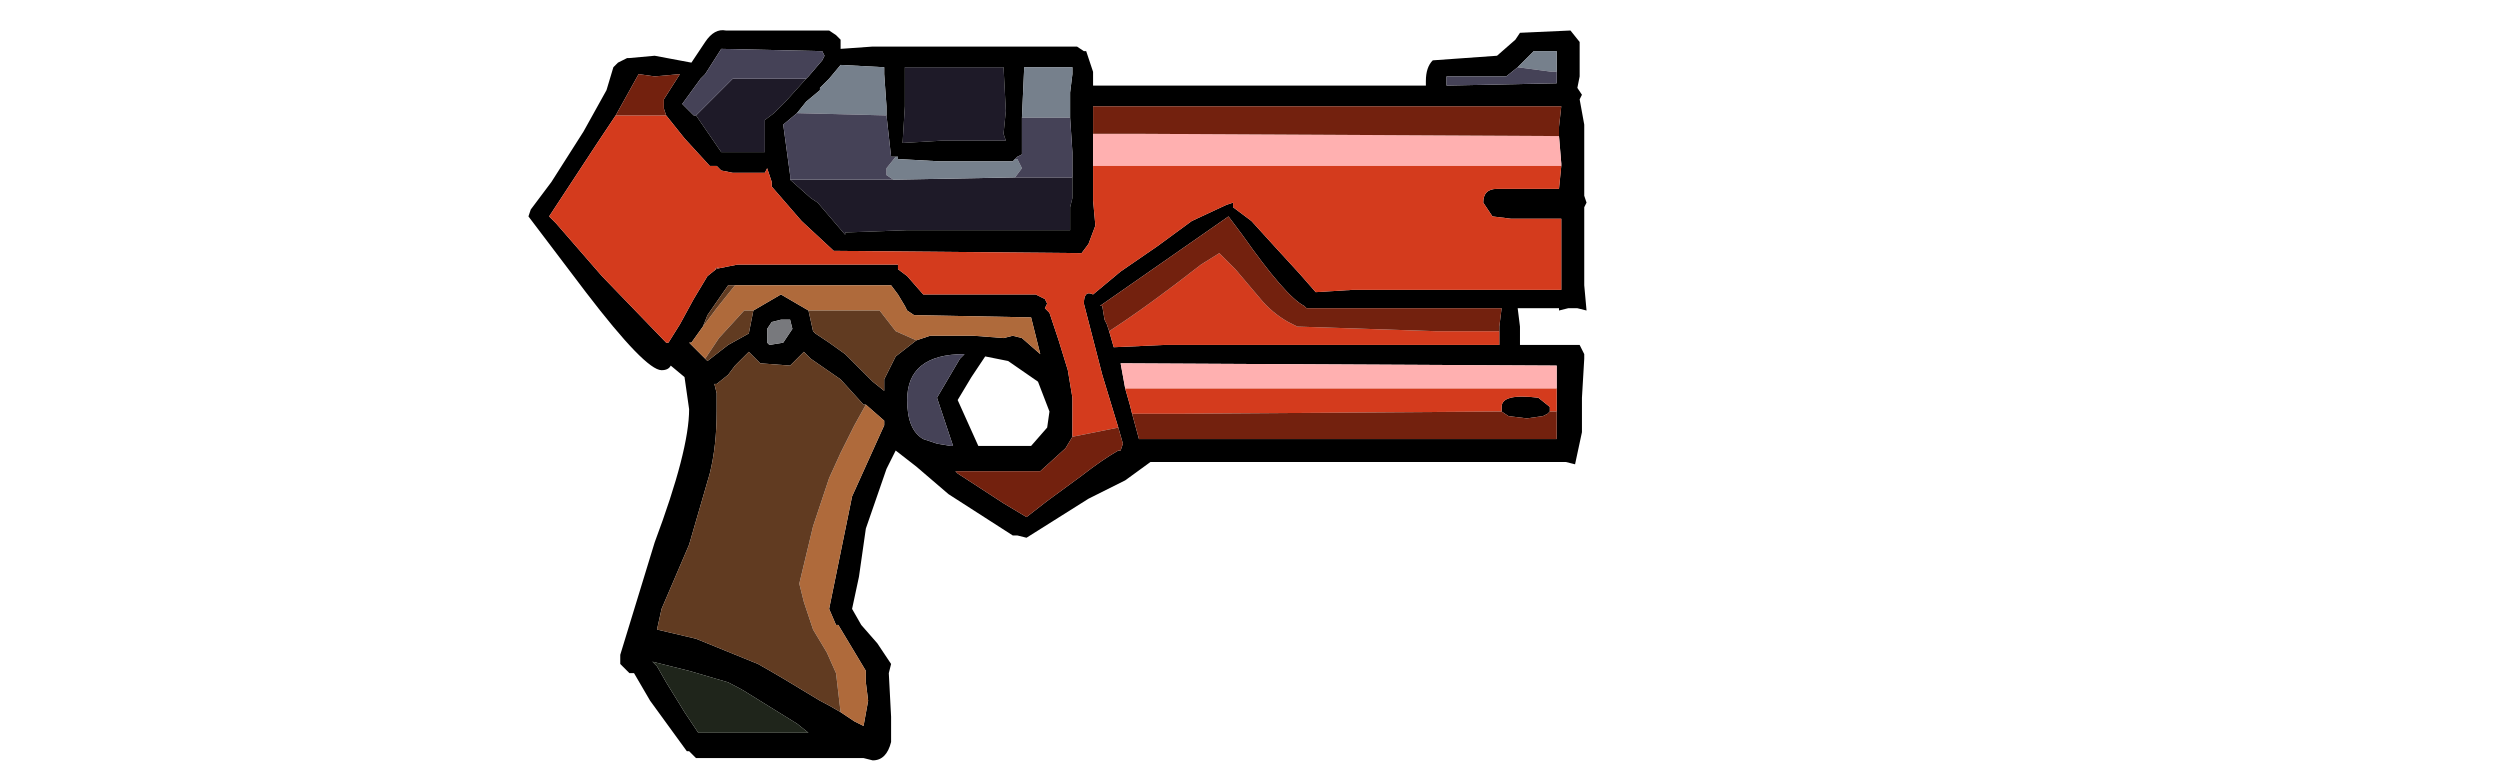 <?xml version="1.0" encoding="UTF-8" standalone="no"?>
<svg xmlns:xlink="http://www.w3.org/1999/xlink" height="28.7px" width="91.55px" xmlns="http://www.w3.org/2000/svg">
  <g transform="matrix(1, 0, 0, 1, 40.15, 15.95)">
    <use height="28.7" transform="matrix(1.0, 0.0, 0.0, 1.0, -40.15, -15.95)" width="80.3" xlink:href="#shape0"/>
    <use height="15.9" transform="matrix(1.681, 0.0, 0.0, 1.681, -20.798, -14.833)" width="23.05" xlink:href="#shape1"/>
    <use height="4.65" transform="matrix(2.587, 0.0, 0.0, 1.376, -13.0, -14.383)" width="4.65" xlink:href="#sprite0"/>
    <use height="4.65" transform="matrix(2.065, 0.0, 0.0, 1.718, 7.6, -12.537)" width="4.65" xlink:href="#sprite0"/>
    <use height="4.65" transform="matrix(2.011, 0.0, 0.0, 2.203, -17.05, -0.776)" width="4.65" xlink:href="#sprite0"/>
  </g>
  <defs>
    <g id="shape0" transform="matrix(1, 0, 0, 1, 40.15, 15.95)">
      <path d="M-39.65 -15.45 L39.65 -15.45 39.65 12.25 -39.65 12.25 -39.65 -15.45" fill="none" stroke="#ffffff" stroke-linecap="round" stroke-linejoin="round" stroke-opacity="0.0" stroke-width="1.0"/>
    </g>
    <g id="shape1" transform="matrix(1, 0, 0, 1, 9.1, 8.05)">
      <path d="M1.25 -7.25 L1.3 -6.3 1.25 -5.8 1.3 -5.65 -0.1 -5.65 -0.95 -5.6 -0.9 -6.4 -0.9 -7.05 -0.9 -7.25 1.25 -7.25 M2.75 -4.85 L2.75 -4.4 2.7 -4.2 2.7 -3.8 2.7 -3.7 -0.85 -3.7 -2.2 -3.65 -2.2 -3.6 -2.8 -4.3 -2.95 -4.4 -3.4 -4.8 -3.25 -4.8 -1.15 -4.8 1.5 -4.85 2.75 -4.85 M-5.45 -6.2 L-4.65 -7.0 -3.05 -7.0 -3.5 -6.5 -3.75 -6.25 -3.95 -6.1 -3.95 -5.55 -3.95 -5.4 -4.05 -5.4 -4.6 -5.4 -4.9 -5.4 -5.45 -6.2" fill="#1e1a28" fill-rule="evenodd" stroke="none"/>
      <path d="M1.25 -7.25 L-0.9 -7.25 -0.9 -7.05 -0.9 -6.4 -0.95 -5.6 -0.1 -5.65 1.3 -5.65 1.25 -5.8 1.3 -6.3 1.25 -7.25 M3.0 -7.6 L3.05 -7.6 3.2 -7.15 3.2 -6.85 10.45 -6.85 10.45 -6.95 Q10.45 -7.25 10.6 -7.4 L12.0 -7.5 12.4 -7.85 12.5 -8.0 13.6 -8.05 13.8 -7.8 13.8 -7.05 13.75 -6.8 13.85 -6.65 13.8 -6.55 13.9 -6.0 13.9 -5.2 13.9 -4.45 13.95 -4.3 13.9 -4.2 13.9 -2.5 13.95 -1.95 13.75 -2.0 13.55 -2.0 13.35 -1.95 13.35 -2.0 12.45 -2.0 12.5 -1.6 12.5 -1.25 12.5 -1.2 13.4 -1.2 13.8 -1.2 13.9 -1.0 13.9 -0.9 13.85 -0.05 13.85 0.7 13.7 1.4 13.5 1.35 4.45 1.35 3.9 1.75 3.1 2.15 1.75 3.0 1.55 2.95 1.45 2.95 0.75 2.5 0.05 2.05 -0.65 1.45 -1.1 1.1 -1.3 1.5 -1.75 2.8 -1.9 3.85 -2.05 4.55 -1.85 4.9 -1.5 5.3 -1.2 5.75 -1.25 5.95 -1.2 6.9 -1.2 7.45 Q-1.3 7.85 -1.6 7.85 L-1.8 7.8 -5.45 7.8 -5.6 7.65 -5.65 7.65 -6.45 6.55 -6.8 5.95 -6.9 5.95 -7.1 5.75 -7.1 5.55 -6.35 3.1 Q-5.6 1.1 -5.6 0.2 L-5.7 -0.5 -6.0 -0.75 Q-6.05 -0.65 -6.2 -0.65 -6.55 -0.65 -7.85 -2.35 L-9.1 -4.0 -9.05 -4.15 -8.6 -4.75 -7.9 -5.85 -7.4 -6.75 -7.25 -7.25 -7.15 -7.35 -6.95 -7.45 -6.9 -7.45 -6.35 -7.5 -5.55 -7.35 -5.25 -7.8 Q-5.05 -8.1 -4.8 -8.05 L-2.55 -8.05 -2.4 -7.95 -2.3 -7.85 -2.3 -7.75 -2.3 -7.65 -1.6 -7.7 2.85 -7.7 3.0 -7.6 M2.7 -6.15 L2.7 -6.55 2.7 -6.65 2.7 -6.7 2.75 -7.1 2.75 -7.25 1.7 -7.25 1.65 -6.15 1.65 -5.35 1.55 -5.3 1.5 -5.25 1.45 -5.2 -0.15 -5.2 -1.05 -5.25 -1.05 -5.3 -1.1 -5.3 -1.2 -5.3 -1.3 -6.2 -1.3 -6.4 -1.35 -7.1 -1.35 -7.25 -2.3 -7.3 -2.55 -7.0 -2.65 -6.9 -2.75 -6.8 -2.75 -6.75 -3.05 -6.5 -3.25 -6.25 -3.55 -6.0 -3.4 -4.9 -3.4 -4.8 -2.95 -4.4 -2.8 -4.3 -2.2 -3.6 -2.2 -3.65 -0.85 -3.7 2.7 -3.7 2.7 -3.8 2.7 -4.2 2.75 -4.4 2.75 -4.85 2.75 -5.4 2.7 -6.15 M3.2 -5.8 L3.2 -5.1 3.2 -4.35 3.25 -3.8 3.1 -3.4 2.95 -3.2 -2.45 -3.25 -3.15 -3.9 -3.8 -4.65 -3.8 -4.75 -3.9 -5.05 -3.95 -4.95 -4.65 -4.95 -4.9 -5.0 -5.0 -5.1 -5.15 -5.1 -5.7 -5.7 -6.1 -6.2 -6.15 -6.35 -6.15 -6.45 -6.15 -6.55 -5.8 -7.1 -6.35 -7.05 -6.7 -7.1 -7.2 -6.2 -7.6 -5.6 -8.65 -4.0 -8.5 -3.85 -7.5 -2.7 -6.1 -1.25 -6.05 -1.25 -5.8 -1.65 -5.5 -2.2 -5.2 -2.7 -4.95 -2.9 -5.05 -2.85 -4.55 -2.95 -1.05 -2.95 -1.05 -2.85 -0.85 -2.7 -0.5 -2.3 1.95 -2.3 2.15 -2.2 2.2 -2.1 2.15 -2.0 2.25 -1.9 2.45 -1.3 2.65 -0.65 2.75 -0.05 2.75 0.1 2.75 0.65 2.75 0.8 2.6 1.05 2.05 1.55 0.2 1.55 0.25 1.6 1.25 2.25 1.75 2.55 2.2 2.2 2.95 1.65 Q3.4 1.3 3.75 1.1 L3.8 1.1 3.85 0.95 3.75 0.6 3.4 -0.55 3.0 -2.1 Q3.0 -2.4 3.2 -2.3 L3.8 -2.8 4.6 -3.35 5.35 -3.9 6.1 -4.25 6.25 -4.3 6.25 -4.2 6.65 -3.9 7.15 -3.35 7.7 -2.75 8.05 -2.35 8.85 -2.4 13.4 -2.4 13.4 -2.55 13.4 -3.5 13.4 -3.95 12.3 -3.95 11.9 -4.0 11.7 -4.3 Q11.7 -4.6 12.0 -4.6 L13.35 -4.6 13.4 -5.1 13.4 -5.15 13.35 -5.75 13.35 -5.9 13.35 -5.95 13.4 -6.4 3.2 -6.4 3.2 -5.8 M0.3 -0.9 L0.4 -1.0 Q-0.85 -1.0 -0.85 0.0 -0.85 0.65 -0.5 0.85 L-0.2 0.95 0.1 1.0 0.15 1.0 -0.2 -0.05 0.3 -0.9 M-0.65 -1.3 L-0.35 -1.4 0.6 -1.4 1.25 -1.35 1.45 -1.4 1.65 -1.35 2.05 -1.0 1.85 -1.8 -0.7 -1.85 -0.85 -1.95 -0.9 -2.05 -1.05 -2.3 -1.2 -2.5 -4.6 -2.5 -4.75 -2.5 -5.2 -1.85 -5.3 -1.6 -5.55 -1.25 -5.6 -1.25 -5.55 -1.2 -5.35 -1.0 -5.25 -0.9 -5.2 -0.85 -4.75 -1.2 -4.3 -1.45 -4.2 -1.95 -3.6 -2.3 -3.0 -1.95 -2.9 -1.5 -2.85 -1.45 -2.55 -1.25 -2.2 -1.0 -1.6 -0.4 -1.35 -0.2 -1.35 -0.45 -1.1 -0.95 -0.65 -1.3 M0.55 -0.5 L0.25 0.0 0.7 1.0 1.85 1.0 2.2 0.6 2.25 0.25 2.0 -0.4 1.35 -0.85 0.85 -0.95 0.55 -0.5 M12.05 -1.5 L12.05 -1.6 12.1 -2.0 8.8 -2.0 7.85 -2.0 7.8 -2.05 Q7.4 -2.25 6.45 -3.6 L6.15 -4.0 3.35 -2.05 3.4 -2.05 3.45 -1.75 3.5 -1.65 3.55 -1.5 3.65 -1.15 4.75 -1.2 12.05 -1.2 12.05 -1.25 12.05 -1.5 M13.3 -0.25 L13.3 -0.65 13.3 -0.75 3.8 -0.8 3.9 -0.25 4.0 0.1 4.05 0.3 4.2 0.85 4.4 0.85 13.3 0.85 13.3 0.65 13.3 0.25 13.3 -0.05 13.3 -0.25 M12.45 -7.25 L12.2 -7.05 10.9 -7.05 10.9 -6.85 13.3 -6.9 13.3 -7.05 13.3 -7.15 13.3 -7.5 13.3 -7.6 12.8 -7.6 12.75 -7.55 12.65 -7.45 12.45 -7.25 M13.15 0.25 L13.1 0.3 13.0 0.35 12.65 0.4 12.25 0.35 12.1 0.25 12.1 0.15 Q12.1 -0.15 12.9 -0.05 L13.15 0.15 13.15 0.25 M-3.05 -7.0 L-3.0 -7.05 -2.7 -7.4 -2.65 -7.5 -2.7 -7.6 -4.9 -7.65 -5.25 -7.1 -5.35 -7.0 -5.75 -6.45 -5.5 -6.2 -5.45 -6.2 -4.9 -5.4 -4.6 -5.4 -4.05 -5.4 -3.95 -5.4 -3.95 -5.55 -3.95 -6.1 -3.75 -6.25 -3.5 -6.5 -3.05 -7.0 M-3.6 -1.75 L-3.8 -1.7 -3.9 -1.55 -3.9 -1.25 -3.85 -1.2 -3.55 -1.25 -3.35 -1.55 -3.4 -1.75 -3.6 -1.75 M-1.75 0.1 L-1.8 0.1 -2.3 -0.45 -2.95 -0.9 -3.1 -1.05 -3.4 -0.75 -4.05 -0.8 -4.3 -1.05 -4.6 -0.75 -4.75 -0.55 -5.0 -0.35 -5.05 -0.35 -5.0 -0.15 -5.0 0.25 Q-5.0 1.0 -5.15 1.6 L-5.6 3.15 -6.2 4.55 -6.3 5.0 -5.45 5.2 -4.1 5.75 Q-3.65 6.0 -2.75 6.55 -2.55 6.65 -2.3 6.8 L-2.0 7.0 -1.8 7.1 -1.7 6.55 -1.75 6.15 -1.75 5.9 -2.35 4.9 -2.4 4.9 -2.55 4.55 -2.05 2.1 -1.35 0.55 -1.35 0.45 -1.75 0.1 M-6.1 6.15 L-5.7 6.8 -5.4 7.25 -3.0 7.25 -3.25 7.05 -4.3 6.4 Q-4.45 6.3 -4.75 6.15 L-5.6 5.9 -6.4 5.7 -6.3 5.8 -6.1 6.15" fill="#000000" fill-rule="evenodd" stroke="none"/>
      <path d="M1.65 -6.15 L1.7 -7.25 2.75 -7.25 2.75 -7.1 2.7 -6.7 2.7 -6.65 2.7 -6.55 2.7 -6.15 1.65 -6.15 M-3.25 -6.25 L-3.05 -6.5 -2.75 -6.75 -2.75 -6.8 -2.65 -6.9 -2.55 -7.0 -2.3 -7.3 -1.35 -7.25 -1.35 -7.1 -1.3 -6.4 -1.3 -6.2 -3.25 -6.25 M-1.1 -5.3 L-1.05 -5.3 -1.05 -5.25 -0.15 -5.2 1.45 -5.2 1.5 -5.25 1.55 -5.25 1.65 -5.05 1.5 -4.85 -1.15 -4.8 -1.3 -4.9 -1.3 -5.05 -1.1 -5.3 M13.3 -7.15 L13.2 -7.15 12.45 -7.25 12.65 -7.45 12.75 -7.55 12.8 -7.6 13.3 -7.6 13.3 -7.5 13.3 -7.15" fill="#76808c" fill-rule="evenodd" stroke="none"/>
      <path d="M2.7 -6.15 L2.75 -5.4 2.75 -4.85 1.5 -4.85 1.65 -5.05 1.55 -5.25 1.5 -5.25 1.55 -5.3 1.65 -5.35 1.65 -6.15 2.7 -6.15 M-3.4 -4.8 L-3.4 -4.9 -3.55 -6.0 -3.25 -6.25 -1.3 -6.2 -1.2 -5.3 -1.1 -5.3 -1.3 -5.05 -1.3 -4.9 -1.15 -4.8 -3.25 -4.8 -3.4 -4.8 M0.3 -0.9 L-0.2 -0.05 0.15 1.0 0.1 1.0 -0.2 0.95 -0.5 0.85 Q-0.85 0.65 -0.85 0.0 -0.85 -1.0 0.4 -1.0 L0.3 -0.9 M13.3 -7.15 L13.3 -7.05 13.3 -6.9 10.9 -6.85 10.9 -7.05 12.2 -7.05 12.45 -7.25 13.2 -7.15 13.3 -7.15 M-5.45 -6.2 L-5.5 -6.2 -5.75 -6.45 -5.35 -7.0 -5.25 -7.1 -4.9 -7.65 -2.7 -7.6 -2.65 -7.5 -2.7 -7.4 -3.0 -7.05 -3.05 -7.0 -4.65 -7.0 -5.45 -6.2" fill="#454257" fill-rule="evenodd" stroke="none"/>
      <path d="M3.2 -5.1 L3.2 -5.8 4.15 -5.8 13.35 -5.75 13.4 -5.15 13.4 -5.1 3.2 -5.1 M3.9 -0.25 L3.8 -0.8 13.3 -0.75 13.3 -0.65 13.3 -0.25 3.9 -0.25" fill="#ffb0b0" fill-rule="evenodd" stroke="none"/>
      <path d="M3.2 -5.1 L13.4 -5.1 13.35 -4.6 12.0 -4.6 Q11.7 -4.6 11.7 -4.3 L11.9 -4.0 12.3 -3.95 13.4 -3.95 13.4 -3.5 13.4 -2.55 13.4 -2.4 8.85 -2.4 8.05 -2.35 7.7 -2.75 7.15 -3.35 6.65 -3.9 6.25 -4.2 6.25 -4.3 6.1 -4.25 5.35 -3.9 4.6 -3.35 3.8 -2.8 3.2 -2.3 Q3.0 -2.4 3.0 -2.1 L3.4 -0.55 3.75 0.6 2.75 0.8 2.75 0.65 2.75 0.1 2.75 -0.05 2.65 -0.65 2.45 -1.3 2.25 -1.9 2.15 -2.0 2.2 -2.1 2.15 -2.2 1.95 -2.3 -0.5 -2.3 -0.85 -2.7 -1.05 -2.85 -1.05 -2.95 -4.55 -2.95 -5.05 -2.85 -4.95 -2.9 -5.2 -2.7 -5.5 -2.2 -5.8 -1.65 -6.05 -1.25 -6.1 -1.25 -7.5 -2.7 -8.5 -3.85 -8.65 -4.0 -7.6 -5.6 -7.2 -6.2 -6.1 -6.2 -5.7 -5.7 -5.15 -5.1 -5.0 -5.1 -4.9 -5.0 -4.65 -4.95 -3.95 -4.95 -3.9 -5.05 -3.8 -4.75 -3.8 -4.65 -3.15 -3.9 -2.45 -3.25 2.95 -3.2 3.1 -3.4 3.25 -3.8 3.2 -4.35 3.2 -5.1 M3.55 -1.5 Q4.4 -2.05 5.55 -2.95 L5.95 -3.2 6.3 -2.85 6.85 -2.2 Q7.1 -1.9 7.45 -1.7 L7.65 -1.6 10.65 -1.5 12.05 -1.5 12.05 -1.25 12.05 -1.2 4.75 -1.2 3.65 -1.15 3.55 -1.5 M3.9 -0.25 L13.3 -0.25 13.3 -0.05 13.3 0.25 13.15 0.25 13.15 0.15 12.9 -0.05 Q12.1 -0.15 12.1 0.15 L12.1 0.25 5.1 0.3 4.05 0.3 4.0 0.1 3.9 -0.25" fill="#d43b1d" fill-rule="evenodd" stroke="none"/>
      <path d="M13.35 -5.75 L4.15 -5.8 3.2 -5.8 3.2 -6.4 13.4 -6.4 13.35 -5.95 13.35 -5.9 13.35 -5.75 M-6.1 -6.2 L-7.2 -6.2 -6.7 -7.1 -6.35 -7.05 -5.8 -7.1 -6.15 -6.55 -6.15 -6.45 -6.15 -6.35 -6.1 -6.2 M2.75 0.8 L3.75 0.6 3.85 0.95 3.8 1.1 3.75 1.1 Q3.4 1.3 2.95 1.65 L2.2 2.2 1.75 2.55 1.25 2.25 0.25 1.6 0.2 1.55 2.05 1.55 2.6 1.05 2.75 0.8 M3.55 -1.5 L3.5 -1.65 3.45 -1.75 3.4 -2.05 3.35 -2.05 6.15 -4.0 6.45 -3.6 Q7.4 -2.25 7.8 -2.05 L7.85 -2.0 8.8 -2.0 12.1 -2.0 12.05 -1.6 12.05 -1.5 10.65 -1.5 7.65 -1.6 7.45 -1.7 Q7.1 -1.9 6.85 -2.2 L6.3 -2.85 5.95 -3.2 5.55 -2.95 Q4.4 -2.05 3.55 -1.5 M13.3 0.25 L13.3 0.65 13.3 0.85 4.4 0.85 4.2 0.85 4.05 0.3 5.1 0.3 12.1 0.25 12.25 0.35 12.65 0.4 13.0 0.35 13.1 0.3 13.15 0.25 13.3 0.25" fill="#73210e" fill-rule="evenodd" stroke="none"/>
      <path d="M-4.6 -2.5 L-1.2 -2.5 -1.05 -2.3 -0.9 -2.05 -0.85 -1.95 -0.7 -1.85 1.85 -1.8 2.05 -1.0 1.65 -1.35 1.45 -1.4 1.25 -1.35 0.6 -1.4 -0.35 -1.4 -0.65 -1.3 -1.1 -1.5 -1.45 -1.95 -3.0 -1.95 -3.6 -2.3 -4.2 -1.95 -4.4 -1.95 -4.95 -1.35 -5.25 -0.9 -5.35 -1.0 -5.55 -1.2 -5.6 -1.25 -5.55 -1.25 -5.3 -1.6 -5.0 -2.0 -4.6 -2.5 M-2.3 6.8 L-2.4 5.95 -2.6 5.5 -2.9 5.0 -3.1 4.4 -3.2 4.0 -2.9 2.75 -2.55 1.7 -2.3 1.15 -2.0 0.55 -1.75 0.1 -1.35 0.45 -1.35 0.55 -2.05 2.1 -2.55 4.55 -2.4 4.9 -2.35 4.9 -1.75 5.9 -1.75 6.15 -1.7 6.55 -1.8 7.1 -2.0 7.0 -2.3 6.8" fill="#af6a3b" fill-rule="evenodd" stroke="none"/>
      <path d="M-0.65 -1.3 L-1.1 -0.95 -1.35 -0.45 -1.35 -0.2 -1.6 -0.4 -2.2 -1.0 -2.55 -1.25 -2.85 -1.45 -2.9 -1.5 -3.0 -1.95 -1.45 -1.95 -1.1 -1.5 -0.65 -1.3 M-4.2 -1.95 L-4.3 -1.45 -4.75 -1.2 -5.2 -0.85 -5.25 -0.9 -4.95 -1.35 -4.4 -1.95 -4.2 -1.95 M-5.3 -1.6 L-5.2 -1.85 -4.75 -2.5 -4.6 -2.5 -5.0 -2.0 -5.3 -1.6 M-2.3 6.8 Q-2.55 6.65 -2.75 6.55 -3.65 6.0 -4.1 5.75 L-5.45 5.2 -6.3 5.0 -6.2 4.55 -5.6 3.15 -5.15 1.6 Q-5.0 1.0 -5.0 0.25 L-5.0 -0.15 -5.05 -0.35 -5.0 -0.35 -4.75 -0.55 -4.6 -0.75 -4.3 -1.05 -4.05 -0.8 -3.4 -0.75 -3.1 -1.05 -2.95 -0.9 -2.3 -0.45 -1.8 0.1 -1.75 0.1 -2.0 0.55 -2.3 1.15 -2.55 1.7 -2.9 2.75 -3.2 4.0 -3.1 4.4 -2.9 5.0 -2.6 5.5 -2.4 5.95 -2.3 6.8" fill="#613b21" fill-rule="evenodd" stroke="none"/>
      <path d="M-3.6 -1.75 L-3.4 -1.75 -3.35 -1.55 -3.55 -1.25 -3.85 -1.2 -3.9 -1.25 -3.9 -1.55 -3.8 -1.7 -3.6 -1.75" fill="#78797d" fill-rule="evenodd" stroke="none"/>
      <path d="M-6.1 6.15 L-6.3 5.8 -6.4 5.7 -5.6 5.9 -4.75 6.15 Q-4.45 6.3 -4.3 6.4 L-3.25 7.05 -3.0 7.25 -5.4 7.25 -5.7 6.8 -6.1 6.15" fill="#1f251b" fill-rule="evenodd" stroke="none"/>
    </g>
    <g id="sprite0" transform="matrix(1, 0, 0, 1, 0.0, 2.35)">
      <use height="4.65" transform="matrix(1.0, 0.0, 0.0, 1.0, 0.0, -2.35)" width="4.65" xlink:href="#shape2"/>
    </g>
    <g id="shape2" transform="matrix(1, 0, 0, 1, 0.0, 2.35)">
      <path d="M4.65 -2.35 L4.65 2.3 0.0 2.3 0.0 -2.35 4.65 -2.35" fill="#666600" fill-opacity="0.0" fill-rule="evenodd" stroke="none"/>
    </g>
  </defs>
</svg>
